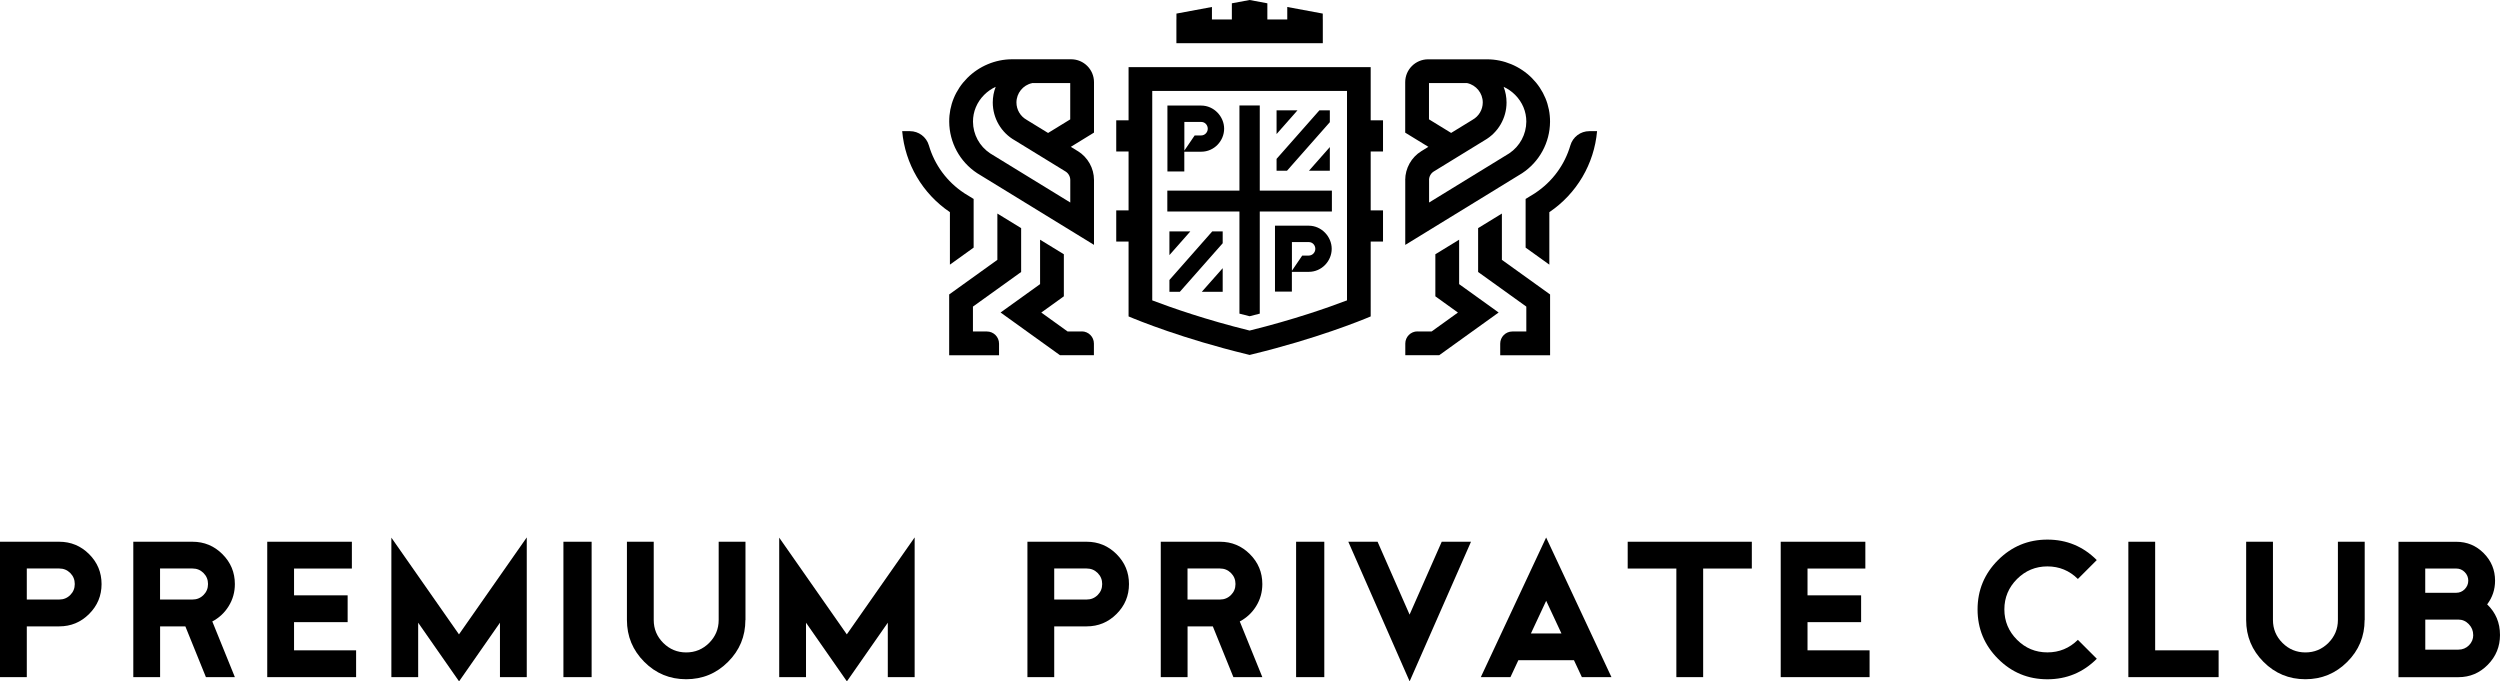 <svg viewBox="0 0 537.34 146.45" xmlns:xlink="http://www.w3.org/1999/xlink" xmlns="http://www.w3.org/2000/svg" id="Calque_1"><defs><style>.cls-1{clip-path:url(#clippath-4);}.cls-2{fill:none;}.cls-3{clip-path:url(#clippath-1);}.cls-4{clip-path:url(#clippath-5);}.cls-5{clip-path:url(#clippath-3);}.cls-6{clip-path:url(#clippath-2);}.cls-7{clip-path:url(#clippath);}</style><clipPath id="clippath"><rect height="146.45" width="537.34" class="cls-2"></rect></clipPath><clipPath id="clippath-1"><rect height="146.45" width="537.34" class="cls-2"></rect></clipPath><clipPath id="clippath-2"><rect height="146.45" width="537.34" class="cls-2"></rect></clipPath><clipPath id="clippath-3"><rect height="146.45" width="537.34" class="cls-2"></rect></clipPath><clipPath id="clippath-4"><rect height="146.45" width="537.34" class="cls-2"></rect></clipPath><clipPath id="clippath-5"><rect height="146.45" width="537.34" class="cls-2"></rect></clipPath></defs><g class="cls-7"><path d="M258.18,29.12h-1.41l-2.21,3.25v-3.25h0v-2.91h3.63c.81,0,1.4.68,1.4,1.46s-.64,1.44-1.4,1.44M258.18,22.69h-7.26v14.16h3.63v-4.24h3.63c2.8,0,4.93-2.34,4.93-4.95s-2.19-4.97-4.93-4.97"></path><path d="M281.3,54.94h-1.41l-2.21,3.25v-3.25h0v-2.91h3.63c.81,0,1.4.68,1.4,1.46s-.64,1.44-1.4,1.44M281.3,48.51h-7.26v14.16h3.63v-4.24h3.63c2.8,0,4.93-2.34,4.93-4.95s-2.19-4.97-4.93-4.97"></path><path d="M230.03,43.52l-17.23-10.57c-2.28-1.52-3.66-4.06-3.67-6.8-.01-2.15.84-4.19,2.4-5.76.72-.72,1.56-1.31,2.48-1.73-.41,1.05-.63,2.19-.63,3.37,0,3.38,1.82,6.5,4.76,8.15l10.87,6.67c.64.39,1.03,1.1,1.03,1.84v4.82ZM221.83,17.86h0s8.2,0,8.2,0v7.8l-4.76,2.92-4.52-2.77-.09-.06c-1.35-.75-2.19-2.18-2.19-3.72,0-2,1.41-3.75,3.36-4.16M231.67,32.49l-1.51-.93,4.98-3.06v-10.84c0-2.71-2.2-4.92-4.92-4.92h-12.68c-3.58,0-7.09,1.47-9.64,4.03-2.53,2.54-3.91,5.88-3.88,9.39.03,4.46,2.27,8.6,6,11.06l25.12,15.41v-13.95c0-2.51-1.33-4.88-3.47-6.2"></path><path d="M232.52,71.25h-3.05l-5.66-4.07,4.85-3.49v-9.04l-5.11-3.13v9.55l-8.49,6.1,12.76,9.17h7.3v-2.5c0-1.44-1.17-2.61-2.61-2.61"></path><path d="M212.13,71.25h-3.01v-5.35l10.36-7.44v-9.43l-5.11-3.13v9.95l-10.36,7.44v13.07h10.72v-2.5c0-1.44-1.17-2.61-2.61-2.61"></path><path d="M204.16,56.89l5.11-3.67v-10.46l-1.99-1.22-.07-.05c-3.71-2.45-6.35-6.09-7.56-10.24-.53-1.82-2.19-3.06-4.08-3.06h-1.66c.62,7.03,4.36,13.42,10.26,17.41v11.29Z"></path><path d="M307.15,38.69c0-.75.4-1.45,1.03-1.84l10.87-6.67c2.94-1.66,4.76-4.78,4.76-8.15,0-1.18-.22-2.32-.63-3.37.91.42,1.76,1.01,2.48,1.73,1.56,1.57,2.41,3.61,2.4,5.76-.02,2.74-1.39,5.28-3.67,6.81l-17.23,10.57v-4.82ZM318.7,22.02c0,1.54-.84,2.97-2.19,3.72l-.09.06-4.52,2.77-4.76-2.92v-7.79h8.2,0c1.95.42,3.36,2.17,3.36,4.16M302.04,38.69v13.95l25.12-15.41c3.73-2.46,5.97-6.6,6-11.06.02-3.51-1.36-6.85-3.89-9.39-2.55-2.56-6.06-4.03-9.64-4.03h-12.68c-2.71,0-4.92,2.2-4.92,4.91v10.85l4.98,3.05-1.51.93c-2.14,1.31-3.47,3.69-3.47,6.2"></path><path d="M304.65,71.25h3.05l5.66-4.07-4.85-3.49v-9.04l5.11-3.13v9.55l8.49,6.1-12.76,9.17h-7.3v-2.5c0-1.44,1.17-2.61,2.61-2.61"></path><path d="M325.05,71.25h3.01v-5.35l-10.36-7.44v-9.43l5.11-3.13v9.95l10.36,7.44v13.07h-10.72v-2.5c0-1.44,1.17-2.61,2.61-2.61"></path><path d="M333.02,56.89l-5.11-3.67v-10.46l1.99-1.22.07-.05c3.71-2.45,6.35-6.09,7.56-10.24.53-1.82,2.19-3.06,4.08-3.06h1.66c-.62,7.03-4.36,13.42-10.26,17.41v11.29Z"></path></g><rect height="6.7" width="5.6" y="25.86" x="291.66"></rect><rect height="6.7" width="5.6" y="45.22" x="291.66"></rect><rect height="6.7" width="5.6" y="25.86" x="239.92"></rect><rect height="6.7" width="5.6" y="45.22" x="239.92"></rect><polygon points="268.59 0 264.77 .71 264.77 4.19 260.49 4.19 260.49 1.5 252.86 2.92 252.86 4.19 252.85 4.19 252.85 9.28 268.59 9.28 284.32 9.28 284.32 4.19 284.31 4.19 284.31 2.92 276.68 1.5 276.68 4.19 272.4 4.19 272.4 .71 268.59 0"></polygon><polygon points="270.77 67.41 268.59 67.97 266.4 67.41 266.4 22.67 270.77 22.67 270.77 67.41"></polygon><rect height="4.49" width="35.37" y="40.97" x="250.9"></rect><polygon points="285.83 23.72 283.58 23.72 274.38 34.15 274.38 36.7 276.62 36.7 285.83 26.26 285.83 23.72"></polygon><polygon points="285.83 36.7 285.83 31.61 281.34 36.7 285.83 36.7"></polygon><polygon points="274.38 23.72 274.38 23.72 274.38 28.81 278.87 23.72 274.38 23.72"></polygon><polygon points="262.8 49.74 260.55 49.74 251.35 60.18 251.35 62.72 253.59 62.72 262.8 52.28 262.8 49.74"></polygon><polygon points="262.8 62.72 262.8 57.64 258.31 62.72 262.8 62.72"></polygon><polygon points="251.35 49.74 251.35 49.75 251.35 54.83 255.84 49.74 251.35 49.74"></polygon><g class="cls-3"><path d="M289.52,64.56c-4.09,1.56-11.51,4.16-20.93,6.49-9.41-2.32-16.84-4.93-20.93-6.49V19.55h41.86v45ZM242.57,14.43v53.58c2.15.91,11.69,4.79,25.42,8.13l.6.15.6-.15c13.72-3.34,23.27-7.22,25.42-8.13V14.43h-52.04Z"></path><path d="M16.07,125.53c0-.93-.32-1.72-.97-2.37-.65-.65-1.43-.97-2.37-.97h-6.97v6.67h6.97c.93,0,1.72-.32,2.37-.97.65-.65.97-1.43.97-2.37M21.83,125.53c0,2.51-.89,4.65-2.67,6.43-1.78,1.78-3.92,2.67-6.43,2.67h-6.97v10.91H0v-29.1h12.73c2.5,0,4.65.89,6.43,2.67,1.78,1.78,2.67,3.92,2.67,6.43"></path><path d="M44.71,125.53c0-.93-.32-1.72-.97-2.37-.65-.65-1.43-.97-2.37-.97h-6.97v6.67h6.97c.93,0,1.72-.32,2.37-.97.65-.65.97-1.43.97-2.37M50.47,145.54h-6.21l-4.42-10.91h-5.43v10.91h-5.76v-29.1h12.73c2.5,0,4.65.89,6.43,2.67,1.78,1.78,2.67,3.92,2.67,6.43,0,1.72-.44,3.3-1.32,4.73-.88,1.43-2.06,2.53-3.53,3.3l4.85,11.97Z"></path></g><polygon points="57.44 116.44 57.44 145.54 76.54 145.54 76.54 139.78 63.2 139.78 63.2 133.72 74.72 133.72 74.72 127.96 63.2 127.96 63.2 122.2 75.63 122.2 75.63 116.44 57.44 116.44"></polygon><polygon points="98.65 136.35 84.12 115.56 84.12 145.54 89.88 145.54 89.88 133.84 98.67 146.45 107.46 133.84 107.46 145.54 113.22 145.54 113.22 115.51 98.65 136.35"></polygon><rect height="29.1" width="6.06" y="116.44" x="121.1"></rect><g class="cls-6"><path d="M160.21,133.26c0,3.52-1.24,6.52-3.73,9-2.48,2.49-5.49,3.73-9,3.73s-6.52-1.24-9-3.73c-2.48-2.49-3.73-5.49-3.73-9v-16.82h5.76v16.82c0,1.92.68,3.56,2.05,4.93,1.37,1.36,3.01,2.04,4.93,2.04s3.56-.68,4.93-2.04c1.36-1.37,2.05-3.01,2.05-4.93v-16.82h5.76v16.82Z"></path></g><polygon points="182.01 136.35 167.48 115.56 167.48 145.54 173.24 145.54 173.24 133.84 182.03 146.45 190.82 133.84 190.82 145.54 196.59 145.54 196.59 115.51 182.01 136.35"></polygon><g class="cls-5"><path d="M236.9,125.53c0-.93-.32-1.72-.97-2.37-.65-.65-1.43-.97-2.37-.97h-6.97v6.67h6.97c.93,0,1.72-.32,2.37-.97.65-.65.97-1.43.97-2.37M242.66,125.53c0,2.51-.89,4.65-2.67,6.43-1.78,1.78-3.92,2.67-6.43,2.67h-6.97v10.91h-5.76v-29.1h12.73c2.5,0,4.65.89,6.43,2.67s2.67,3.92,2.67,6.43"></path><path d="M265.55,125.53c0-.93-.32-1.72-.97-2.37-.65-.65-1.43-.97-2.37-.97h-6.97v6.67h6.97c.93,0,1.72-.32,2.37-.97.65-.65.97-1.43.97-2.37M271.31,145.54h-6.21l-4.42-10.91h-5.43v10.91h-5.76v-29.1h12.73c2.51,0,4.65.89,6.43,2.67,1.78,1.78,2.67,3.92,2.67,6.43,0,1.72-.44,3.3-1.32,4.73-.88,1.43-2.06,2.53-3.53,3.3l4.85,11.97Z"></path></g><rect height="29.1" width="6.06" y="116.44" x="278.58"></rect><polygon points="309.88 116.44 302.97 132.1 296.09 116.44 289.8 116.44 302.98 146.45 316.17 116.44 309.88 116.44"></polygon><path d="M332.33,129.13l3.28,7.02h-6.56l3.28-7.02ZM318.29,145.54h6.36l1.7-3.64h11.95l1.7,3.64h6.36l-14.04-30.01-14.04,30.01Z"></path><polygon points="349.85 116.44 349.85 122.2 360.31 122.2 360.31 145.54 366.07 145.54 366.07 122.2 376.53 122.2 376.53 116.44 349.85 116.44"></polygon><polygon points="382.74 116.44 382.74 145.54 401.84 145.54 401.84 139.78 388.5 139.78 388.5 133.72 400.02 133.72 400.02 127.96 388.5 127.96 388.5 122.2 400.93 122.2 400.93 116.44 382.74 116.44"></polygon><g class="cls-1"><path d="M450.67,141.6c-2.93,2.93-6.47,4.4-10.61,4.4s-7.68-1.46-10.61-4.4c-2.93-2.93-4.4-6.47-4.4-10.61s1.47-7.68,4.4-10.61c2.93-2.93,6.47-4.4,10.61-4.4s7.68,1.46,10.61,4.4l-4.06,4.06c-1.82-1.8-4-2.7-6.55-2.7s-4.72.91-6.53,2.71c-1.81,1.81-2.72,3.99-2.72,6.53s.91,4.72,2.72,6.53c1.81,1.81,3.98,2.71,6.53,2.71s4.73-.9,6.55-2.7l4.06,4.06Z"></path></g><polygon points="457.46 116.44 457.46 145.54 476.86 145.54 476.86 139.78 463.22 139.78 463.22 116.44 457.46 116.44"></polygon><g class="cls-4"><path d="M508.24,133.26c0,3.52-1.24,6.52-3.73,9-2.49,2.49-5.49,3.73-9,3.73s-6.52-1.24-9-3.73c-2.48-2.49-3.73-5.49-3.73-9v-16.82h5.76v16.82c0,1.92.68,3.56,2.05,4.93,1.36,1.36,3.01,2.04,4.93,2.04s3.56-.68,4.93-2.04c1.36-1.37,2.05-3.01,2.05-4.93v-16.82h5.76v16.82Z"></path><path d="M531.58,136.48c0-.89-.31-1.66-.94-2.32-.63-.66-1.38-.99-2.24-.99h-7.12v6.46h7.12c.89,0,1.64-.31,2.26-.92.62-.62.93-1.36.93-2.23M530.52,124.81c0-.71-.25-1.32-.76-1.84-.51-.52-1.11-.77-1.82-.77h-6.67v5.21h6.67c.71,0,1.31-.26,1.82-.77.5-.52.76-1.13.76-1.83M537.34,136.48c0,2.48-.87,4.62-2.62,6.4-1.75,1.78-3.85,2.67-6.32,2.67h-12.88v-29.1h12.43c2.31,0,4.27.82,5.89,2.45,1.63,1.64,2.44,3.61,2.44,5.91,0,1.9-.57,3.6-1.7,5.09,1.84,1.76,2.76,3.95,2.76,6.58"></path></g></svg>